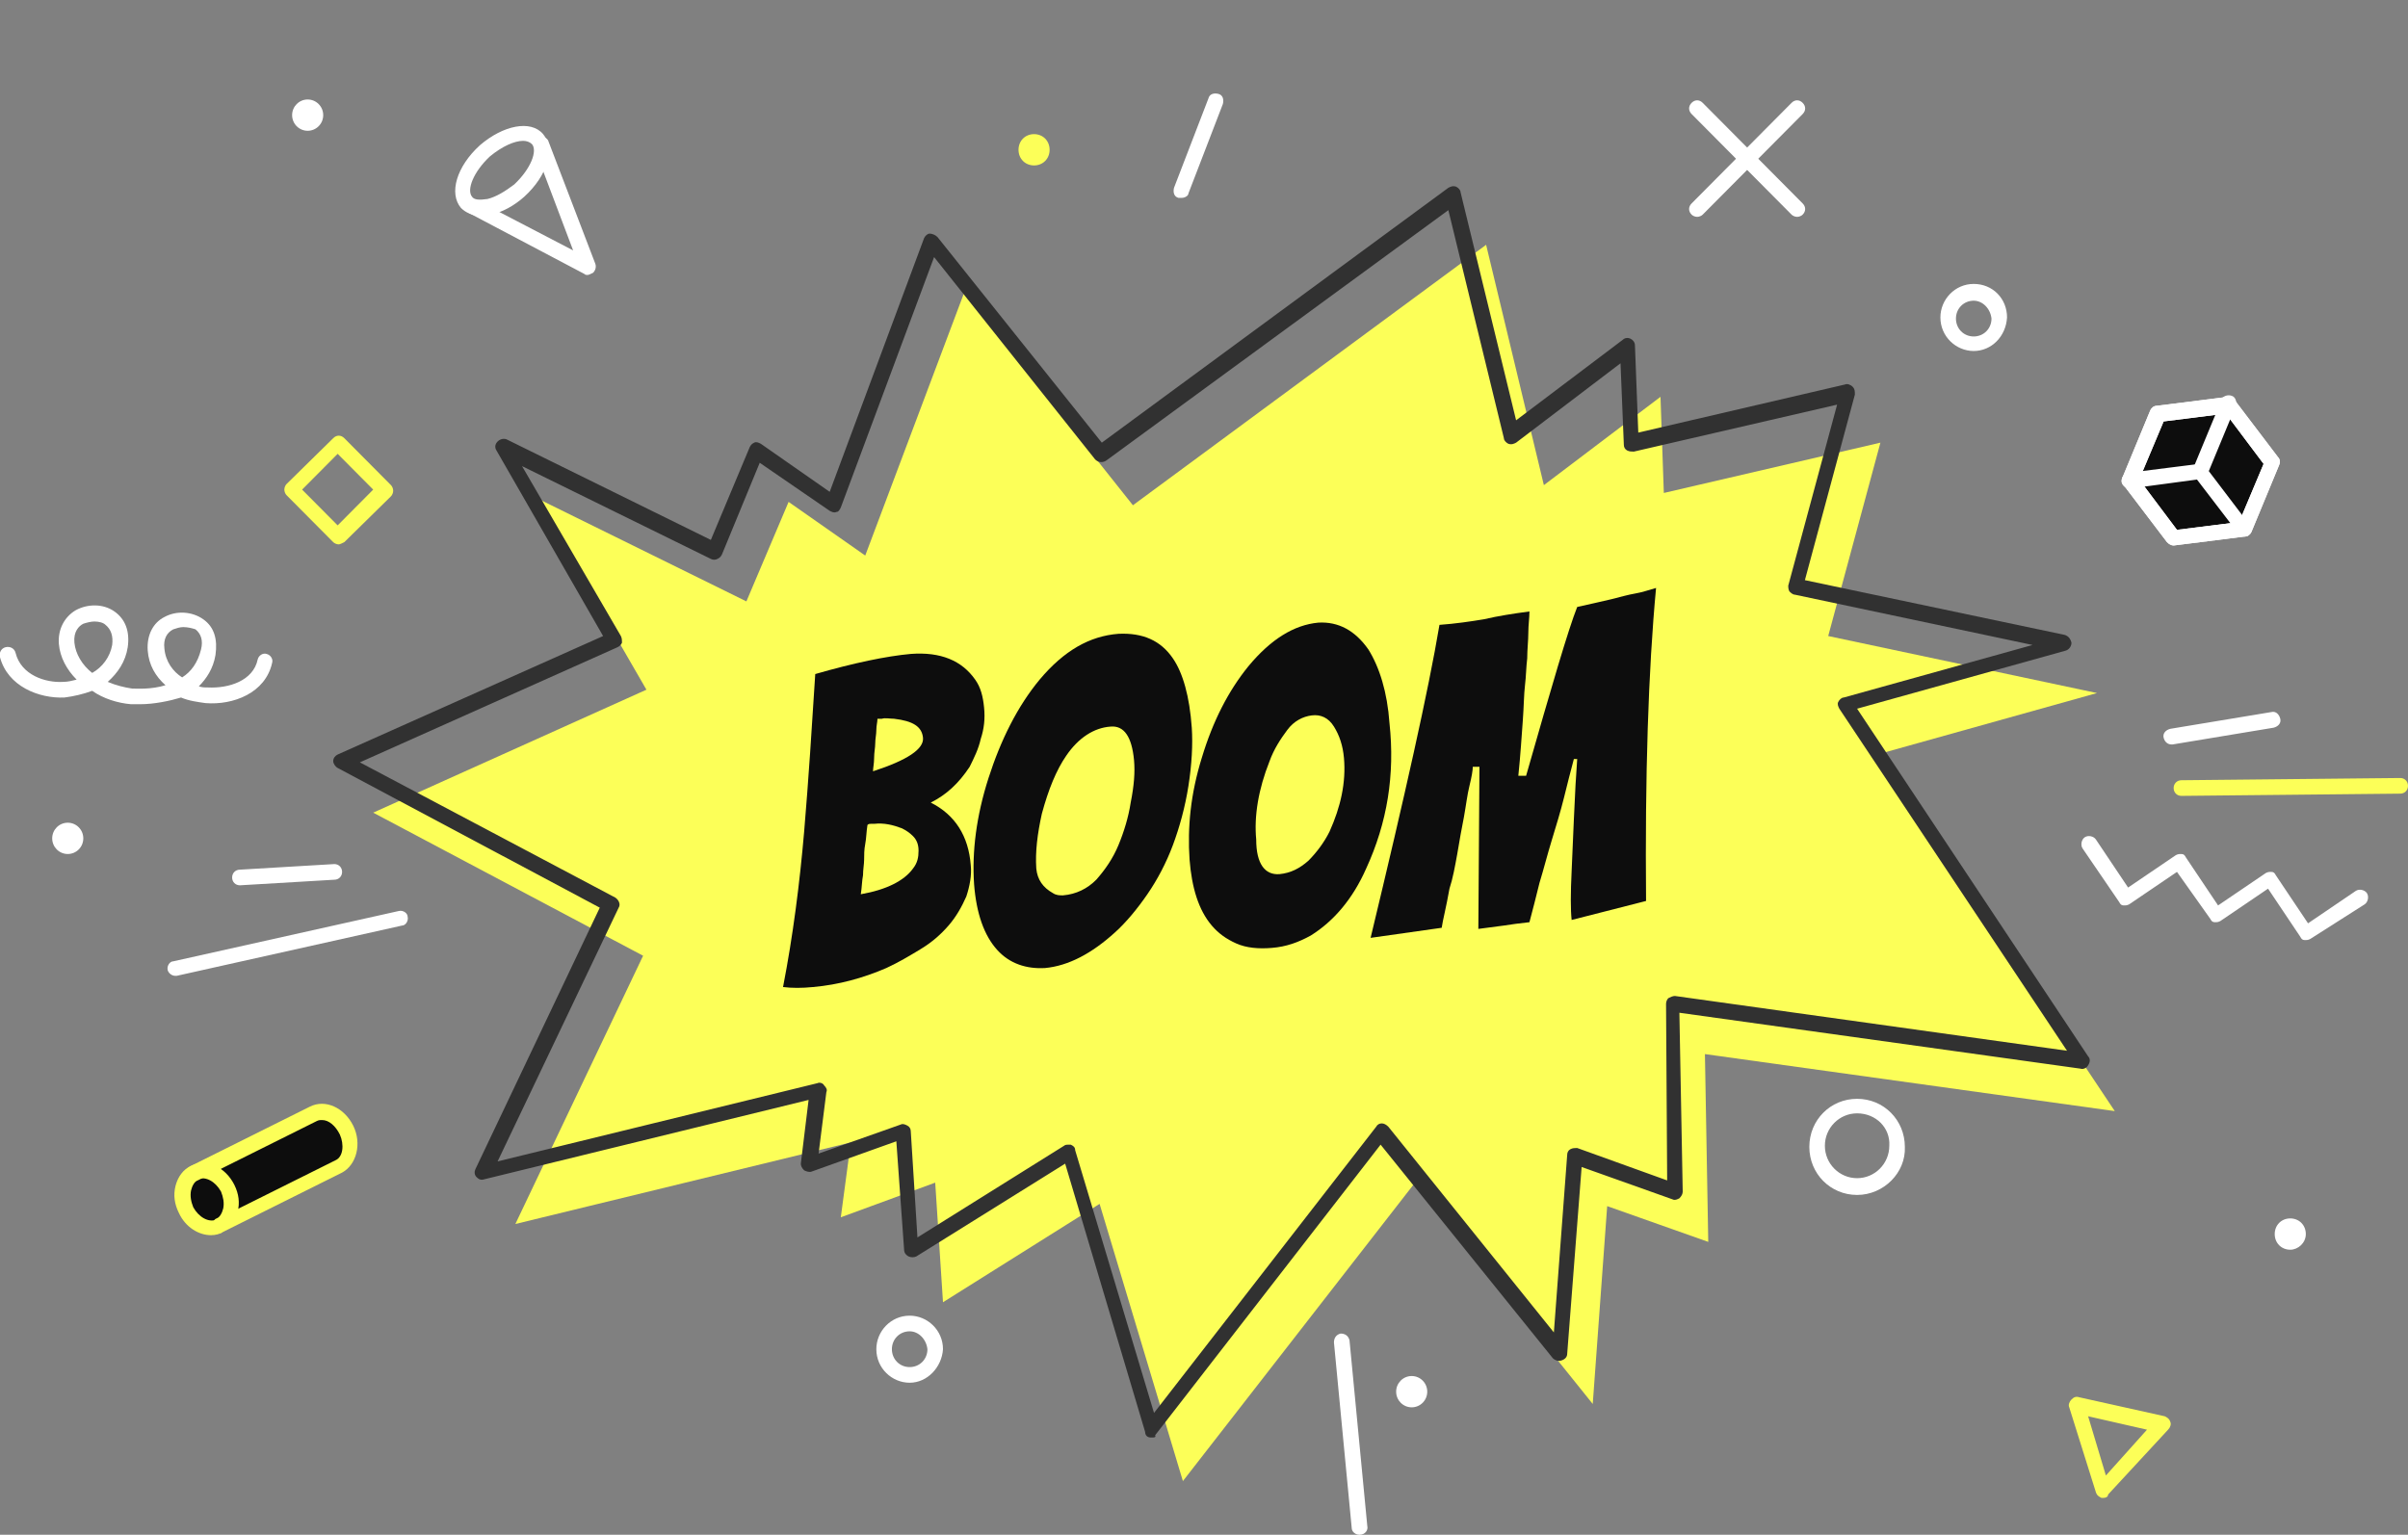<?xml version="1.0" encoding="UTF-8"?> <svg xmlns="http://www.w3.org/2000/svg" width="640" height="408" viewBox="0 0 640 408" fill="none"><rect x="0" y="0" width="640" height="408" fill="#808080" stroke="none"/> <g clip-path="url(#clip0)"> <path d="M241.771 367.586C237.048 367.586 232.915 363.723 232.915 358.671C232.915 353.917 236.753 349.757 241.771 349.757C246.494 349.757 250.627 353.62 250.627 358.671C250.332 363.426 246.494 367.586 241.771 367.586ZM241.771 353.917C239.114 353.917 237.048 355.997 237.048 358.671C237.048 361.346 239.114 363.426 241.771 363.426C244.428 363.426 246.494 361.346 246.494 358.671C246.199 355.997 244.133 353.917 241.771 353.917Z" fill="white"></path> <path d="M524.576 93.308C519.853 93.308 515.72 89.445 515.72 84.393C515.72 79.638 519.557 75.478 524.576 75.478C529.594 75.478 533.432 79.341 533.432 84.393C533.137 89.445 529.299 93.308 524.576 93.308ZM524.576 79.936C521.919 79.936 519.853 82.016 519.853 84.69C519.853 87.365 521.919 89.445 524.576 89.445C527.233 89.445 529.299 87.365 529.299 84.69C529.004 82.016 526.937 79.936 524.576 79.936Z" fill="white"></path> <path d="M493.579 317.663C486.495 317.663 480.886 312.017 480.886 304.886C480.886 297.754 486.495 292.108 493.579 292.108C500.664 292.108 506.273 297.754 506.273 304.886C506.568 311.72 500.664 317.663 493.579 317.663ZM493.579 295.971C488.856 295.971 485.019 299.834 485.019 304.588C485.019 309.343 488.856 313.206 493.579 313.206C498.303 313.206 502.14 309.343 502.14 304.588C502.436 299.834 498.598 295.971 493.579 295.971Z" fill="white"></path> <path d="M46.642 259.42C45.756 259.42 44.871 258.826 44.575 257.934C44.28 256.746 45.166 255.557 46.051 255.557L105.978 242.185C107.159 241.888 108.339 242.779 108.339 243.671C108.635 244.859 107.749 246.048 106.863 246.048L46.937 259.42C46.937 259.42 46.642 259.42 46.642 259.42Z" fill="white"></path> <path d="M63.764 235.35C62.583 235.35 61.697 234.459 61.697 233.27C61.697 232.082 62.583 231.19 63.764 231.19L88.856 229.704C90.037 229.704 90.922 230.596 90.922 231.784C90.922 232.973 90.037 233.865 88.856 233.865L63.764 235.35C64.059 235.35 64.059 235.35 63.764 235.35Z" fill="white"></path> <path d="M314.096 52.597C313.801 52.597 313.506 52.597 313.211 52.597C312.03 52.3 311.735 51.111 312.03 49.923L321.181 26.15C321.476 24.961 322.657 24.664 323.838 24.961C325.019 25.259 325.314 26.447 325.019 27.636L315.867 51.409C315.867 52.003 314.982 52.597 314.096 52.597Z" fill="white"></path> <path d="M579.779 211.577C578.598 211.577 577.712 210.686 577.712 209.497C577.712 208.309 578.598 207.417 579.779 207.417L637.934 206.823C639.115 206.823 640 207.714 640 208.903C640 210.092 639.115 210.983 637.934 210.983L579.779 211.577Z" fill="#FCFF58"></path> <path d="M577.122 197.908C576.236 197.908 575.35 197.314 575.055 196.125C574.76 194.937 575.646 194.045 576.826 193.748L603.69 189.291C604.871 188.993 605.756 189.885 606.052 191.073C606.347 192.262 605.461 193.154 604.28 193.451L577.417 197.908C577.417 197.908 577.417 197.908 577.122 197.908Z" fill="white"></path> <path d="M90.037 144.717C89.446 144.717 88.856 144.42 88.561 144.123L76.162 131.642C75.867 131.345 75.572 130.75 75.572 130.156C75.572 129.562 75.867 128.967 76.162 128.67L88.561 116.487C89.446 115.595 90.627 115.595 91.513 116.487L103.911 128.967C104.206 129.265 104.502 129.859 104.502 130.453C104.502 131.048 104.206 131.642 103.911 131.939L91.513 144.123C90.922 144.42 90.332 144.717 90.037 144.717ZM80.295 130.156L89.742 139.665L99.188 130.156L89.742 120.647L80.295 130.156Z" fill="#FCFF58"></path> <path d="M559.115 398.193C558.819 398.193 558.819 398.193 558.524 398.193C557.934 397.896 557.343 397.599 557.048 396.708L549.963 374.124C549.668 373.529 549.963 372.638 550.554 372.043C551.144 371.449 551.735 371.152 552.62 371.449L575.351 376.501C575.941 376.798 576.532 377.095 576.827 377.987C577.122 378.581 576.827 379.472 576.236 380.067L560.296 397.302C560.296 397.896 559.705 398.193 559.115 398.193ZM554.982 376.501L559.705 392.25L570.628 380.067L554.982 376.501Z" fill="#FCFF58"></path> <path d="M58.45 325.687L90.037 309.937C92.989 308.452 93.874 303.994 92.103 300.428C90.332 296.565 86.199 294.782 83.247 296.268L51.66 312.017C48.708 313.503 47.823 317.961 49.594 321.527C51.365 325.39 55.498 327.47 58.45 325.687Z" fill="#0D0D0D"></path> <path d="M56.088 328.361C52.841 328.361 49.299 326.281 47.528 322.418C46.347 320.041 46.051 317.663 46.642 315.286C47.232 312.909 48.708 310.829 50.775 309.937L82.361 294.188C86.494 292.108 91.513 294.485 93.874 299.24C96.236 303.994 94.76 309.64 90.922 311.72L59.336 327.47C58.45 328.064 57.269 328.361 56.088 328.361ZM85.609 297.754C85.018 297.754 84.723 297.754 84.133 298.051L52.546 313.8C51.66 314.098 51.07 315.286 50.775 316.475C50.48 317.961 50.775 319.446 51.365 320.932C52.841 323.607 55.498 325.092 57.564 324.201L89.151 308.451C91.218 307.56 91.513 304.291 90.332 301.617C89.151 299.24 87.38 297.754 85.609 297.754Z" fill="#FCFF58"></path> <path d="M58.45 327.767C57.564 327.767 56.974 327.47 56.679 326.578C56.088 325.687 56.679 324.201 57.564 323.904C58.45 323.607 59.04 322.418 59.336 321.229C59.631 319.744 59.336 318.258 58.745 316.772C57.269 314.098 54.612 312.612 52.546 313.503C51.66 314.098 50.184 313.503 49.889 312.612C49.299 311.72 49.889 310.234 50.775 309.937C54.907 307.857 59.926 310.234 62.288 314.989C63.468 317.366 63.764 319.744 63.173 322.121C62.583 324.498 61.107 326.578 59.04 327.47C59.04 327.767 58.745 327.767 58.45 327.767Z" fill="#FCFF58"></path> <path d="M361.328 408C360.147 408 359.262 407.108 359.262 406.217L354.539 356.888C354.539 355.7 355.129 354.808 356.31 354.511C357.491 354.511 358.376 355.106 358.671 356.294L363.395 405.623C363.69 406.811 362.804 408 361.328 408C361.623 408 361.623 408 361.328 408Z" fill="white"></path> <path d="M376.089 314.394L314.391 393.736L292.251 320.04L250.628 346.191L248.561 314.394L223.469 323.606L226.126 303.697L136.974 325.389L170.923 254.071L99.189 216.035L171.808 183.347L142.288 132.236L198.377 159.872L209.594 133.424L229.963 147.688L256.236 77.856L301.107 134.316L394.982 65.078L410.332 128.967L441.329 105.491L442.214 131.047L499.779 117.675L485.904 169.083L557.344 184.239L498.893 200.582L562.067 295.376L453.137 280.221L454.022 330.144L427.159 320.635L423.321 373.232L376.089 314.394Z" fill="#FCFF58"></path> <path d="M306.126 382.147H305.83C304.945 382.147 304.354 381.553 304.354 380.662L283.1 309.343L243.543 334.007C242.952 334.305 242.067 334.305 241.476 334.007C240.886 333.71 240.295 333.116 240.295 332.224L238.229 303.4L215.794 311.423C215.203 311.72 214.318 311.423 213.727 311.126C213.137 310.532 212.842 309.938 212.842 309.343L214.908 292.405L128.709 313.503C127.823 313.801 127.233 313.503 126.642 312.909C126.052 312.315 126.052 311.423 126.347 310.829L159.41 241.294L89.742 204.149C89.151 203.852 88.561 202.96 88.561 202.366C88.561 201.474 89.151 200.88 89.742 200.583L160.295 169.084L131.956 119.755C131.365 118.864 131.661 117.972 132.251 117.378C132.841 116.784 133.727 116.487 134.613 116.784L188.93 143.528L199.262 118.864C199.557 118.27 199.853 117.972 200.443 117.675C201.033 117.378 201.624 117.675 202.214 117.972L220.517 130.75L245.609 63.295C245.904 62.701 246.495 62.106 247.085 62.106C247.675 62.106 248.561 62.404 249.151 62.998L292.842 117.675L384.945 49.923C385.535 49.626 386.126 49.329 387.011 49.626C387.602 49.923 388.192 50.517 388.192 51.112L402.952 111.732L431.292 90.337C431.882 89.742 432.768 89.742 433.358 90.04C433.949 90.337 434.539 90.931 434.539 91.822L435.425 115.001L490.332 102.223C490.923 101.926 491.808 102.223 492.399 102.817C492.989 103.412 492.989 104.006 492.989 104.897L479.705 154.226L548.783 168.787C549.668 169.084 550.259 169.678 550.554 170.867C550.554 171.758 549.963 172.65 549.078 172.947L493.58 188.399L554.982 280.816C555.572 281.41 555.572 282.302 554.982 283.193C554.687 283.787 553.801 284.382 552.915 284.085L446.347 269.227L447.233 316.772C447.233 317.367 446.937 317.961 446.347 318.555C445.757 318.852 445.166 319.149 444.576 318.852L420.369 310.235L416.532 359.86C416.532 360.752 415.941 361.346 415.056 361.643C414.17 361.94 413.284 361.643 412.694 361.049L366.937 304.291L307.011 381.553C307.306 382.147 306.716 382.147 306.126 382.147ZM283.985 304.291C284.281 304.291 284.576 304.291 284.576 304.291C285.166 304.589 285.757 304.886 285.757 305.777L306.716 375.61L365.757 299.537C366.052 298.943 366.642 298.645 367.233 298.645C367.823 298.645 368.413 298.943 369.004 299.537L412.989 354.214L416.532 306.966C416.532 306.372 416.827 305.777 417.417 305.48C418.008 305.183 418.598 305.183 419.188 305.183L443.1 313.801L442.805 266.849C442.805 266.255 443.1 265.661 443.395 265.364C443.985 265.066 444.576 264.769 445.166 264.769L549.373 279.33L488.856 188.399C488.561 187.805 488.266 187.211 488.561 186.616C488.856 186.022 489.447 185.428 490.037 185.428L540.222 171.461L477.048 158.089C476.458 158.089 475.867 157.495 475.572 157.198C475.277 156.603 475.277 156.009 475.277 155.712L488.266 107.572L434.244 120.053C433.653 120.053 433.063 120.053 432.473 119.755C431.882 119.458 431.587 118.864 431.587 118.27L430.701 96.577L402.952 117.675C402.362 117.972 401.771 118.27 400.886 117.972C400.295 117.675 399.705 117.081 399.705 116.487L384.945 55.866L294.022 122.43C293.137 123.024 291.956 123.024 291.07 122.133L248.266 68.347L223.469 134.911C223.174 135.505 222.878 136.099 222.288 136.099C221.698 136.396 221.107 136.099 220.517 135.802L201.919 123.024L191.882 147.391C191.587 147.986 191.292 148.283 190.701 148.58C190.111 148.877 189.52 148.877 188.93 148.58L138.746 123.916L165.019 169.084C165.314 169.678 165.314 170.273 165.314 170.867C165.019 171.461 164.723 171.758 164.133 172.055L95.646 202.663L163.543 238.619C164.428 239.214 165.019 240.402 164.428 241.294L132.251 308.749L217.27 287.948C217.86 287.651 218.746 287.948 219.041 288.542C219.631 289.136 219.926 289.731 219.631 290.325L217.565 306.669L239.41 298.943C240 298.645 240.591 298.943 241.181 299.24C241.771 299.537 242.067 300.131 242.067 300.726L243.838 328.956L282.805 304.589C283.1 304.291 283.69 304.291 283.985 304.291Z" fill="#313131"></path> <path d="M375.203 374.124C377.486 374.124 379.336 372.261 379.336 369.964C379.336 367.666 377.486 365.803 375.203 365.803C372.921 365.803 371.07 367.666 371.07 369.964C371.07 372.261 372.921 374.124 375.203 374.124Z" fill="white"></path> <path d="M612.842 328.064C612.842 325.687 611.071 323.904 608.709 323.904C606.347 323.904 604.576 325.687 604.576 328.064C604.576 330.441 606.347 332.224 608.709 332.224C610.775 332.224 612.842 330.441 612.842 328.064Z" fill="white"></path> <path d="M81.772 34.767C84.054 34.767 85.904 32.905 85.904 30.607C85.904 28.31 84.054 26.447 81.772 26.447C79.489 26.447 77.639 28.31 77.639 30.607C77.639 32.905 79.489 34.767 81.772 34.767Z" fill="white"></path> <path d="M278.967 39.819C278.967 37.442 277.196 35.659 274.834 35.659C272.472 35.659 270.701 37.442 270.701 39.819C270.701 42.196 272.472 43.979 274.834 43.979C277.196 43.979 278.967 42.196 278.967 39.819Z" fill="#FCFF58"></path> <path d="M18.007 227.03C20.29 227.03 22.14 225.167 22.14 222.87C22.14 220.572 20.29 218.709 18.007 218.709C15.725 218.709 13.874 220.572 13.874 222.87C13.874 225.167 15.725 227.03 18.007 227.03Z" fill="white"></path> <path d="M477.639 57.649C477.048 57.649 476.458 57.352 476.163 57.055L449.594 30.31C448.709 29.419 448.709 28.23 449.594 27.339C450.48 26.447 451.661 26.447 452.546 27.339L479.115 54.083C480 54.975 480 56.163 479.115 57.055C478.82 57.352 478.229 57.649 477.639 57.649Z" fill="white"></path> <path d="M451.07 57.649C450.48 57.649 449.89 57.352 449.594 57.055C448.709 56.163 448.709 54.975 449.594 54.083L476.163 27.339C477.048 26.447 478.229 26.447 479.115 27.339C480 28.23 480 29.419 479.115 30.31L452.546 57.055C452.251 57.352 451.661 57.649 451.07 57.649Z" fill="white"></path> <path d="M573.579 109.949L566.199 127.779L577.712 142.934L596.605 140.556L603.985 122.727L592.472 107.572L573.579 109.949Z" fill="#0D0D0D"></path> <path d="M577.712 145.014C577.122 145.014 576.531 144.717 575.941 144.122L564.428 128.967C563.838 128.373 563.838 127.482 564.133 126.887L571.513 109.058C571.808 108.463 572.399 107.869 573.284 107.869L592.177 105.492C593.063 105.492 593.653 105.789 593.948 106.383L605.461 121.538C606.052 122.133 606.052 123.024 605.756 123.618L598.376 141.448C598.081 142.042 597.491 142.637 596.605 142.637L577.712 145.014C577.712 145.014 578.007 145.014 577.712 145.014ZM568.561 127.482L578.598 140.854L595.129 138.774L601.624 123.321L591.587 109.949L575.055 112.029L568.561 127.482Z" fill="white"></path> <path d="M577.712 145.014C577.122 145.014 576.531 144.717 575.941 144.122L564.428 128.967C563.838 128.373 563.838 127.482 564.133 126.887L571.513 109.058C571.808 108.463 572.399 107.869 573.284 107.869L592.177 105.492C593.063 105.492 593.653 105.789 593.948 106.383L605.461 121.538C606.052 122.133 606.052 123.024 605.756 123.618L598.376 141.448C598.081 142.042 597.491 142.637 596.605 142.637L577.712 145.014C577.712 145.014 578.007 145.014 577.712 145.014ZM568.561 127.482L578.598 140.854L595.129 138.774L601.624 123.321L591.587 109.949L575.055 112.029L568.561 127.482Z" fill="white"></path> <path d="M596.605 142.636C596.015 142.636 595.425 142.339 594.834 141.745L583.912 127.481L566.2 129.859C565.019 129.859 564.133 129.264 563.838 128.076C563.838 126.887 564.428 125.995 565.609 125.698L584.502 123.321C585.388 123.321 585.978 123.618 586.273 124.213L597.786 139.368C598.377 140.259 598.377 141.448 597.491 142.339C597.491 142.339 596.901 142.636 596.605 142.636Z" fill="white"></path> <path d="M585.092 127.184C584.797 127.184 584.502 127.184 584.207 126.887C583.026 126.59 582.731 125.104 583.026 124.213L590.406 106.383C590.701 105.195 592.177 104.897 593.063 105.195C594.244 105.492 594.539 106.978 594.244 107.869L586.864 125.699C586.568 126.887 585.978 127.184 585.092 127.184Z" fill="white"></path> <path d="M156.162 73.101C155.867 73.101 155.572 73.101 155.277 72.804L124.871 56.757C123.985 56.163 123.395 54.974 123.985 54.083C124.576 53.191 125.756 52.597 126.642 53.191L152.325 66.564L141.993 39.225C141.697 38.036 141.993 36.848 143.173 36.55C144.354 36.253 145.535 36.55 145.83 37.739L158.229 70.13C158.524 71.021 158.229 71.912 157.638 72.507C157.048 72.804 156.458 73.101 156.162 73.101Z" fill="white"></path> <path d="M127.823 57.352C125.461 57.352 123.69 56.46 122.509 55.272C119.262 51.408 121.328 44.277 127.528 38.631C133.727 33.282 141.107 31.796 144.354 35.659C147.601 39.522 145.535 46.654 139.336 52.3C136.679 54.677 133.432 56.46 130.48 57.055C129.594 57.352 128.708 57.352 127.823 57.352ZM139.041 37.442C136.679 37.442 133.432 38.928 130.184 41.602C125.756 45.763 123.985 50.517 125.461 52.3C126.052 53.191 127.528 53.191 129.594 52.894C131.956 52.3 134.317 50.814 136.679 49.031C141.107 44.871 142.878 40.116 141.402 38.334C140.812 37.739 139.926 37.442 139.041 37.442Z" fill="white"></path> <path d="M612.842 249.911H612.546C611.956 249.911 611.661 249.614 611.366 249.02L602.805 236.242L590.111 244.859C589.521 245.157 589.225 245.157 588.635 245.157C588.045 245.157 587.749 244.859 587.454 244.265L578.598 231.784L565.904 240.402C565.314 240.699 565.019 240.699 564.428 240.699C563.838 240.699 563.543 240.402 563.248 239.808L553.506 225.544C552.915 224.653 553.211 223.167 554.096 222.572C554.982 221.978 556.458 222.275 557.048 223.167L565.609 235.945L578.303 227.327C578.893 227.03 579.189 227.03 579.779 227.03C580.369 227.03 580.665 227.327 580.96 227.921L589.521 240.699L602.214 232.081C602.805 231.784 603.1 231.784 603.69 231.784C604.281 231.784 604.576 232.082 604.871 232.676L613.432 245.454L626.126 236.836C627.011 236.242 628.487 236.539 629.078 237.43C629.668 238.322 629.373 239.808 628.487 240.402L614.022 249.614C613.432 249.911 613.137 249.911 612.842 249.911Z" fill="white"></path> <path d="M37.196 187.211C36.31 187.211 35.72 187.211 34.834 187.211C31.291 186.913 27.454 185.725 24.502 183.645C22.14 184.536 19.483 185.131 17.122 185.428C10.332 185.725 2.066 182.456 3.24402e-05 174.73C-0.295 173.541 0.295 172.353 1.476 172.056C2.657 171.758 3.838 172.353 4.133 173.541C5.609 179.484 12.103 181.565 16.827 181.267C18.007 181.267 19.188 180.97 20.369 180.673C17.712 177.999 15.941 174.73 15.646 171.164C15.351 167.301 17.122 164.032 20.074 162.249C23.321 160.466 27.454 160.466 30.406 162.546C33.358 164.627 34.539 167.895 33.948 172.056C33.358 175.919 31.291 178.89 28.635 181.267C30.701 182.159 33.063 182.753 35.129 183.05C36.31 183.05 40.148 183.348 43.985 182.159C41.328 179.782 39.557 176.81 39.262 172.947C38.967 168.787 40.738 165.518 43.69 164.032C46.937 162.249 51.07 162.546 54.022 164.627C56.974 166.707 57.86 169.975 57.269 174.136C56.679 177.702 54.908 180.376 52.841 182.456C53.727 182.753 54.317 182.753 55.203 182.753C60.812 183.05 67.306 180.97 68.487 175.324C68.782 174.136 69.963 173.541 70.849 173.838C72.03 174.136 72.62 175.324 72.325 176.216C70.553 184.239 61.993 187.508 54.613 186.913C52.546 186.616 50.184 186.319 48.118 185.428C45.166 186.319 41.033 187.211 37.196 187.211ZM48.709 166.707C47.823 166.707 46.937 167.004 46.052 167.301C44.281 168.192 43.395 169.975 43.69 172.353C43.985 175.919 46.052 178.593 48.413 180.079C50.775 178.593 52.546 176.216 53.432 172.65C54.022 170.273 53.432 168.49 51.956 167.301C51.07 167.004 49.889 166.707 48.709 166.707ZM25.092 165.221C24.207 165.221 23.026 165.518 22.14 165.815C20.959 166.409 19.483 167.895 19.779 170.867C20.074 173.838 21.845 176.81 24.502 178.89C27.159 177.404 29.225 174.73 29.816 171.461C30.111 169.084 29.52 167.301 28.044 166.112C27.454 165.518 26.273 165.221 25.092 165.221Z" fill="white"></path> <path d="M247.38 213.36C253.875 216.629 257.417 222.275 258.007 230.001C258.303 232.676 257.712 235.647 256.827 238.322C255.646 240.996 254.17 243.671 252.103 246.048C250.037 248.425 247.675 250.505 244.723 252.288C241.771 254.071 238.819 255.854 235.572 257.34C229.373 260.014 222.878 261.797 216.089 262.392C213.137 262.689 210.48 262.689 208.118 262.392C210.775 248.722 212.546 234.756 213.727 221.087C214.908 207.12 215.793 193.154 216.679 179.187C227.011 176.216 235.572 174.433 242.066 173.838C250.037 173.244 255.646 175.621 259.188 180.673C260.664 182.753 261.255 185.13 261.55 188.102C261.845 191.073 261.55 193.748 260.664 196.422C260.074 199.097 258.893 201.474 257.712 203.851C254.76 208.309 251.513 211.28 247.38 213.36ZM228.782 237.728C235.572 236.539 240.295 234.162 242.657 230.893C243.838 229.407 244.133 227.921 244.133 226.138C244.133 224.355 243.543 223.167 242.657 222.275C241.771 221.384 240.886 220.789 239.705 220.195C237.343 219.304 234.982 218.709 232.325 219.006H231.439C231.144 219.006 230.849 219.006 230.554 219.304C230.258 221.087 230.258 222.87 229.963 224.355C229.668 225.841 229.668 227.327 229.668 228.516C229.668 229.704 229.373 231.19 229.373 232.676C229.078 234.162 229.078 235.945 228.782 237.728ZM232.03 205.04C241.181 202.068 245.609 199.097 245.314 196.125C245.019 193.154 242.657 191.668 237.638 191.073C236.458 191.073 235.277 190.776 234.391 191.073H233.21C233.21 191.965 232.915 192.856 232.915 194.045C232.915 195.234 232.62 196.422 232.62 197.611C232.62 198.8 232.325 199.988 232.325 201.474C232.325 202.96 232.03 204.148 232.03 205.04Z" fill="#0D0D0D"></path> <path d="M311.735 175.027C314.391 178.89 316.163 185.13 316.753 193.451C317.048 197.908 316.753 203.257 315.867 208.903C314.982 214.549 313.506 219.898 311.735 224.653C309.963 229.407 307.602 233.865 304.945 237.728C302.288 241.591 299.336 245.157 296.384 247.831C290.185 253.477 283.986 256.746 277.786 257.34C272.768 257.637 268.34 256.152 265.093 252.586C261.55 248.723 259.484 242.779 258.893 235.053C258.303 226.436 259.484 216.926 262.731 206.823C265.978 196.72 270.406 187.805 276.31 180.673C282.805 172.947 289.594 169.084 297.27 168.489C303.764 168.192 308.487 170.272 311.735 175.027ZM301.403 202.068C300.812 195.828 298.746 192.857 295.203 193.154C290.775 193.451 286.642 196.125 283.395 200.88C280.738 204.743 278.672 209.795 276.901 216.332C275.72 221.681 275.13 226.436 275.425 230.893C275.72 233.865 277.196 235.945 279.853 237.43C280.738 238.025 281.624 238.025 282.51 238.025C286.052 237.728 289.004 236.242 291.366 233.865C293.727 231.19 295.794 228.219 297.27 224.653C298.746 221.087 299.927 217.224 300.517 213.361C301.403 208.903 301.698 205.337 301.403 202.068Z" fill="#0D0D0D"></path> <path d="M363.1 230.893C359.557 238.916 354.539 244.859 348.34 248.722C345.092 250.505 341.845 251.694 338.007 251.991C334.465 252.288 331.218 251.991 328.561 250.802C325.904 249.614 323.838 248.128 322.066 246.048C318.524 241.888 316.753 235.944 316.162 228.515C315.572 219.898 316.458 210.983 319.41 201.474C322.362 191.668 326.495 183.644 331.808 177.107C337.712 169.975 343.911 166.112 350.406 165.518C355.72 165.221 360.148 167.598 363.69 172.65C366.642 177.404 368.709 183.942 369.299 192.262C370.775 205.931 368.709 218.709 363.1 230.893ZM340.074 232.379C343.026 232.081 345.387 230.893 347.749 228.813C349.816 226.733 351.882 224.058 353.358 221.086C356.31 214.549 357.786 208.011 357.196 201.474C356.9 198.205 356.015 195.531 354.539 193.154C353.063 190.776 350.996 189.885 348.635 190.182C346.273 190.479 343.911 191.668 342.14 194.045C340.369 196.422 338.598 199.097 337.417 202.365C334.465 209.794 333.284 216.926 333.875 223.167C333.875 229.704 336.236 232.676 340.074 232.379Z" fill="#0D0D0D"></path> <path d="M405.609 206.229C412.399 182.456 416.827 167.301 419.189 161.358C423.026 160.466 425.978 159.872 428.34 159.278C430.701 158.683 432.768 158.089 434.539 157.792C436.31 157.495 438.082 156.9 440.148 156.306C438.082 178.296 437.196 206.229 437.491 239.511L417.713 244.562C417.417 241.888 417.417 237.43 417.713 231.487L418.303 217.818C418.598 210.983 418.893 205.634 419.189 201.771H418.303C417.417 205.04 416.532 208.606 415.646 212.172C414.761 215.738 413.58 219.601 412.399 223.464C411.218 227.327 410.332 230.893 409.152 234.756C408.266 238.322 407.38 241.888 406.495 245.157C403.838 245.454 401.476 245.751 399.705 246.048L392.915 246.94L393.211 203.851H391.439C391.439 204.743 391.144 206.526 390.554 208.903C389.963 211.28 389.668 213.955 389.078 217.224C388.487 220.195 387.897 223.464 387.307 227.03C386.716 230.299 386.126 233.567 385.24 236.242C384.355 241.293 383.469 244.562 383.174 246.642L364.281 249.317C373.432 211.28 379.631 183.645 382.583 166.112C386.716 165.815 390.849 165.221 394.391 164.626C398.229 163.735 402.067 163.141 406.495 162.546C406.495 164.329 406.2 166.112 406.2 168.192C406.2 170.272 405.904 172.65 405.904 175.027C405.609 177.404 405.609 179.781 405.314 182.159C405.019 184.536 405.019 187.805 404.724 191.668C404.428 195.531 404.133 200.583 403.543 206.229H405.609Z" fill="#0D0D0D"></path> </g> <defs> <clipPath id="clip0"> <rect width="640" height="408" fill="white"></rect> </clipPath> </defs> </svg> 